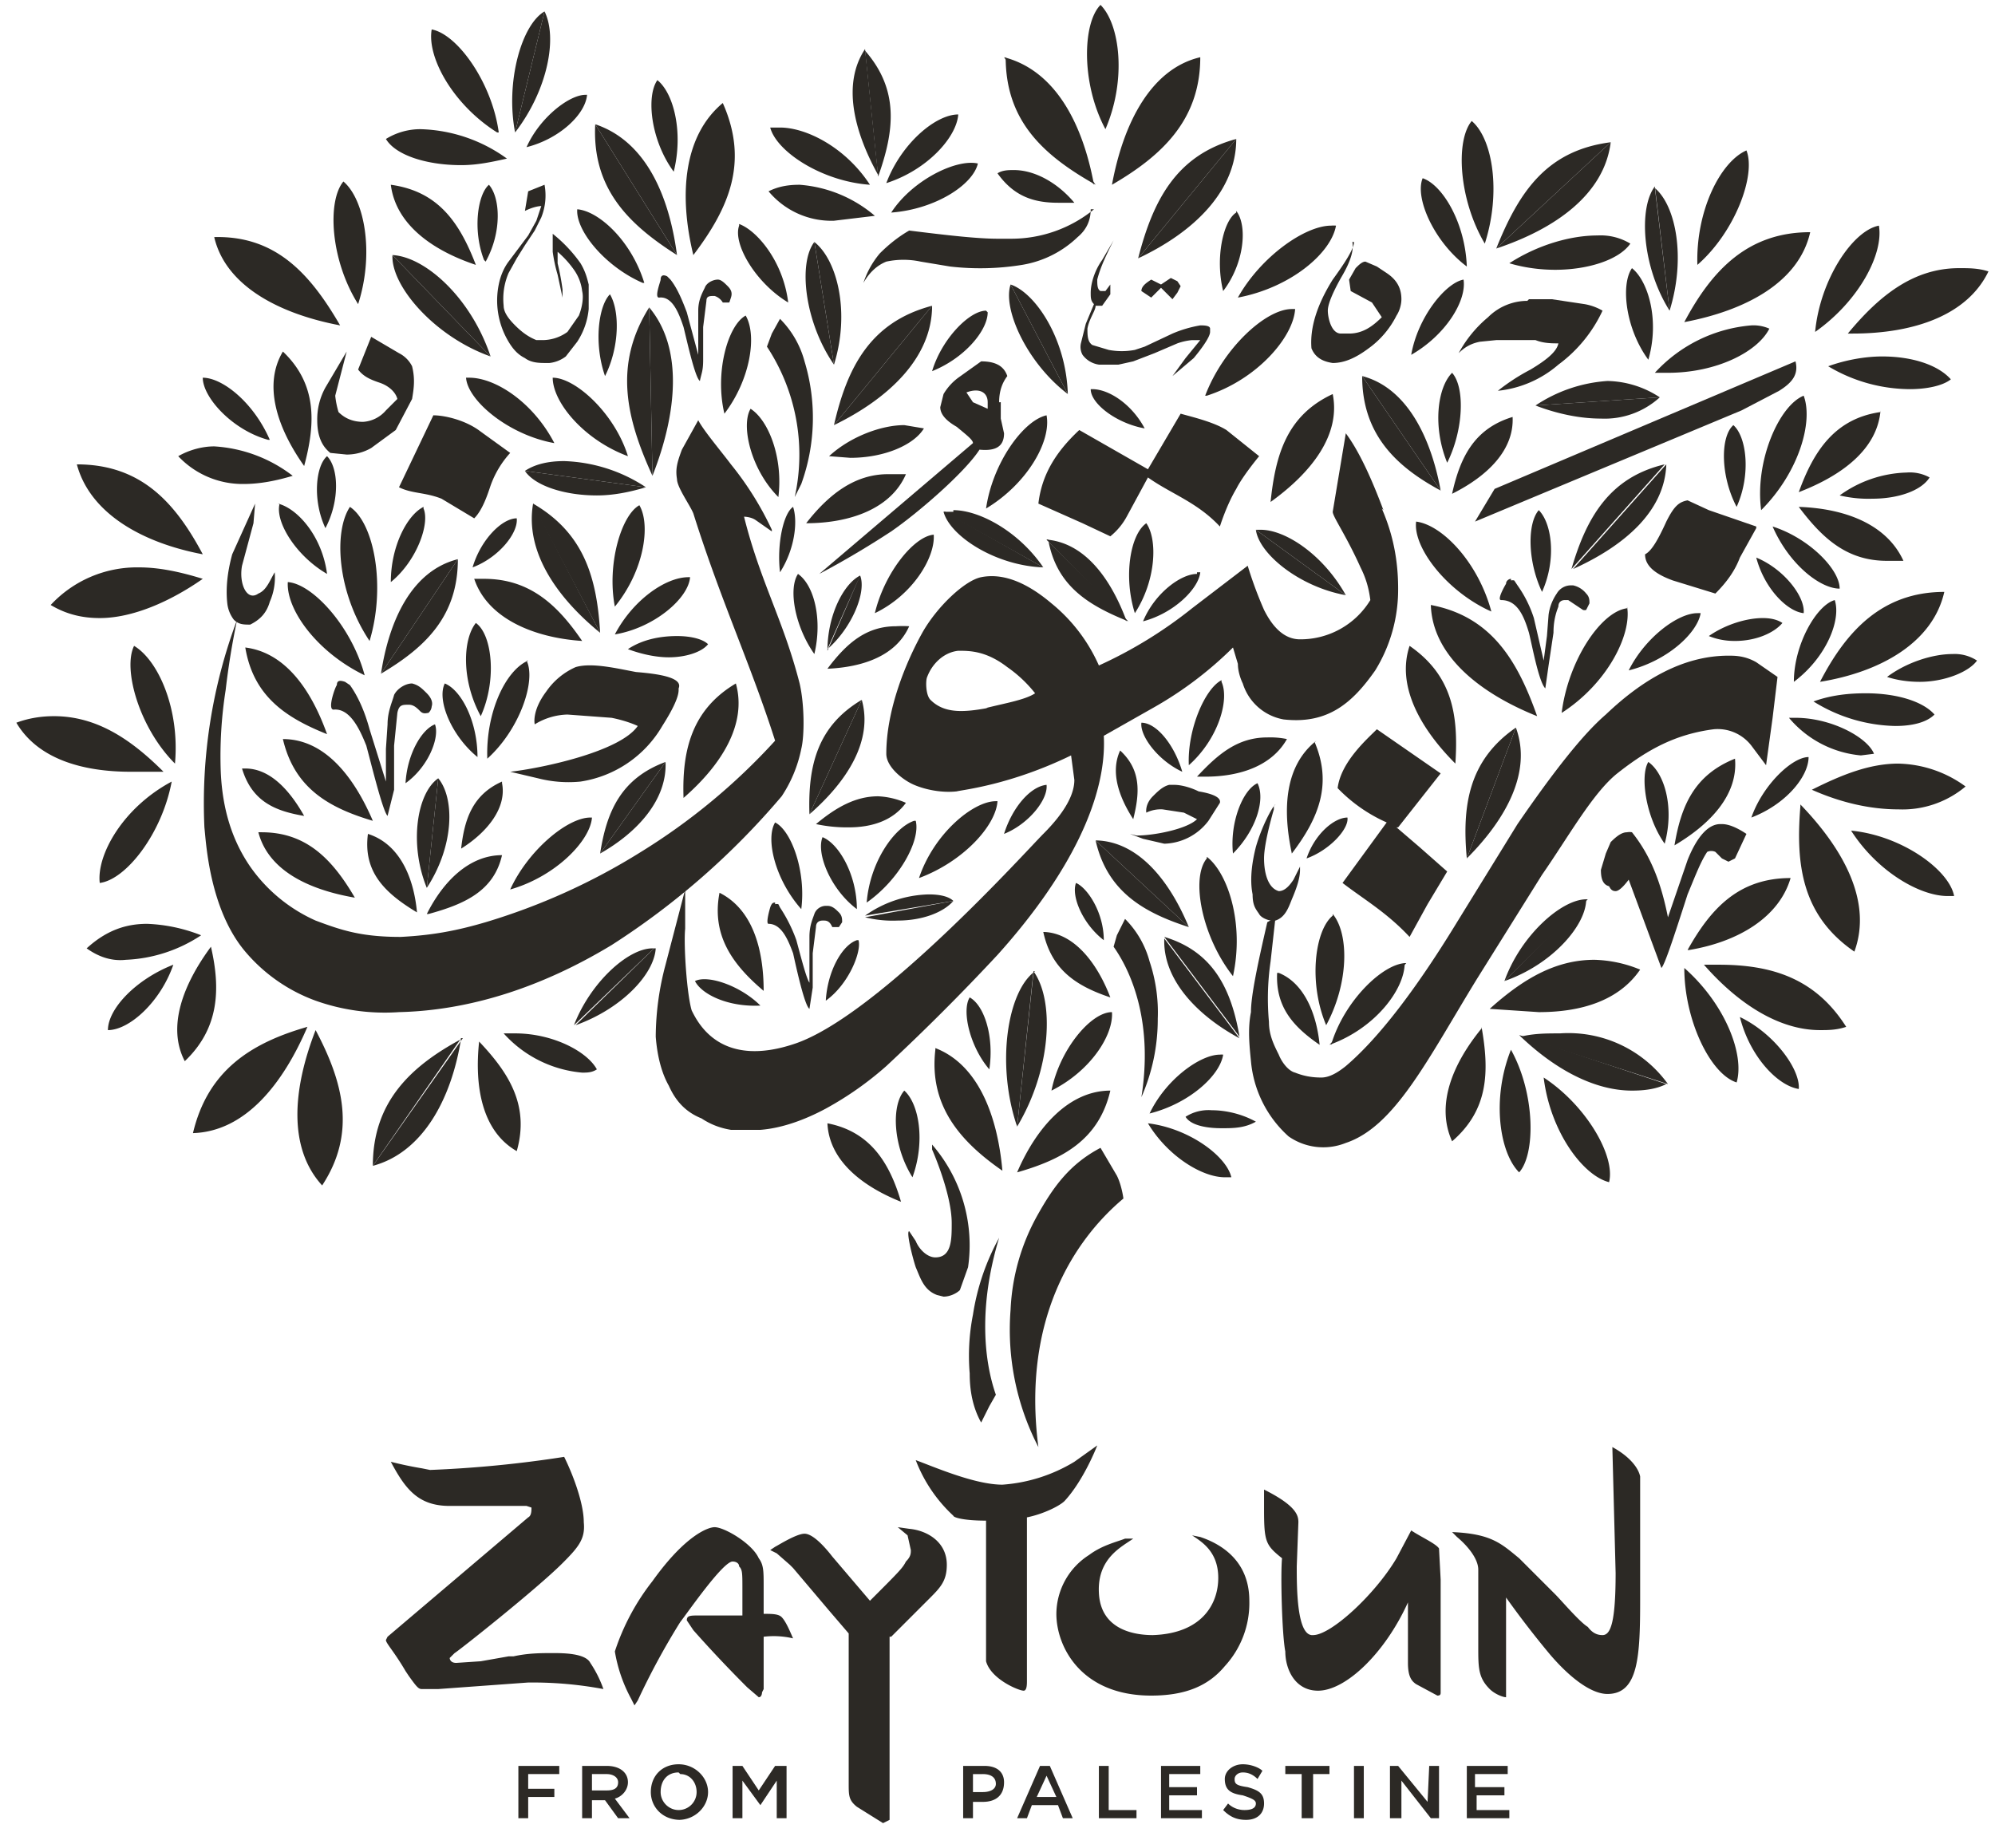 <svg xmlns="http://www.w3.org/2000/svg" viewBox="0 0 122 113"><g fill="#2C2925" fill-rule="evenodd"><path d="M31.7 108v3.2h.6v-1.3h1.6v-.5h-1.6v-.9h1.9v-.5zm5.4.5h-.9v1h.9c.4 0 .7-.1.7-.5 0-.3-.3-.5-.7-.5zm.7 2.7l-.8-1.1h-.8v1.1h-.6V108h1.5c.8 0 1.3.4 1.3 1 0 .5-.4.9-.8 1l.9 1.2h-.7zm3.7-2.8c-.7 0-1.1.5-1.1 1.2 0 .6.5 1.1 1.1 1.1a1.1 1.1 0 001.1-1.1c0-.6-.4-1.1-1-1.1m0 2.8c-1.1 0-1.8-.8-1.8-1.7 0-1 .7-1.7 1.7-1.7s1.8.8 1.8 1.7c0 .9-.8 1.7-1.8 1.7m5-.9l-1.1-1.5v2.3h-.6V108h.6l1 1.5 1-1.5h.7v3.2h-.6v-2.3zm13.6-1.9h-.6v1.1h.6c.5 0 .8-.2.8-.5 0-.4-.3-.6-.8-.6m0 1.7h-.6v1h-.6V108h1.3c.8 0 1.2.4 1.2 1 0 .8-.5 1.2-1.3 1.2m3.9-1.6l-.6 1.3h1.2l-.6-1.3zm1.8 2.6H65l-.3-.8h-1.6l-.3.8h-.6l1.4-3.2h.6l1.4 3.2zm1.4-3.2h.6v2.7h1.7v.5h-2.3zm6.2.5h-1.9v.8h1.7v.5h-1.7v.9h2v.5H71V108h2.4zm2.9.8c.7.2 1 .4 1 1s-.4 1-1.1 1c-.6 0-1-.2-1.4-.6l.3-.4c.3.3.7.4 1 .4.4 0 .7-.1.7-.4 0-.2-.2-.3-.8-.5-.7-.1-1.1-.3-1.1-1 0-.5.5-.9 1.1-.9.5 0 1 .2 1.2.4l-.3.5c-.3-.3-.6-.4-.9-.4-.3 0-.5.2-.5.4 0 .3.1.4.8.5m4 1.9h-.7v-2.7h-1v-.5h2.7v.5h-1zm2.5 0h.6V108h-.6zm4.6-3.2h.6v3.2h-.5l-1.8-2.3v2.3H85V108h.5l1.8 2.2zm4.8.5h-2v.8H92v.5h-1.7v.9h2v.5h-2.6V108h2.5zm-45.6-5s0 .3-.2.3l-.7-.6a79.4 79.4 0 01-3.3-3.5l-.4-.6c0-.3.2-.3.8-.3h2.6v-1.6c0-1 0-1.2-.2-1.4 0-.2-.2-.3-.4-.3-.6 0-2.8 3.2-3.2 3.7A44.3 44.3 0 0039 104l-.2.3-.2-.4a9.2 9.2 0 01-1-2.9 14 14 0 012.3-4.3c2-2.8 3.4-3.3 3.8-3.3.6 0 2.3 1 2.7 1.9.3.4.3.8.3 1.7v1.7c.5 0 .9 0 1.1.2.3.3.6 1.1.7 1.3a5.2 5.2 0 00-1.8-.1v3.2zm-21.6-1c.5.7.6.8.8.8h1l5.5-.4h.1a23.4 23.4 0 014.5.4 7 7 0 00-.8-1.6c-.3-.6-1.7-.6-2.3-.6-.7 0-1.5 0-2.4.2h-.3l-1.7.3-1.5.1c-.4 0-.4-.3-.4-.3l.3-.3c.2-.1 5-3.9 6.6-5.5 1-1 1.4-1.5 1.3-2.5 0-1.2-.7-3-1.2-4a71 71 0 01-8.2.8l-.5-.1a22.6 22.6 0 01-1.9-.4c.9 1.7 1.7 2.7 3.6 2.7h4.7l.3.1c0 .2 0 .5-.2.6l-8.6 7.3-.1.2c0 .2.5.7 1.2 1.9l.2.3zm30.6-9l-.7-.1.6.5.2.9c0 .2 0 .4-.3.7-.2.4-.4.6-2.2 2.4l-2.3-2.7c-.7-.9-1.3-1.4-1.7-1.4-.5 0-1.6.7-1.8.8l-.3.2.4.2.8.7.2.2 2.2 2.6 1.2 1.4v9.2c0 .7 0 1 .5 1.4l1.6 1 .4-.2v-11.2h.1l2.2-2.2.1-.1c.7-.7 1.1-1.1 1.1-2.1 0-1.4-1.2-2.1-2.3-2.2m7.2 9.3c0 .2 0 .6-.2.6-.3 0-2-.7-2.3-1.8V93c-1.4 0-2-.2-2-.3a9 9 0 01-2.3-3.4c1.1.4 3.6 1.5 5.3 1.5a9.8 9.8 0 004.4-1.4l1.4-1s-.8 2.1-2 3.4c-.3.3-1.3.8-2.3 1v10zM73.4 94l-.5-.1c.6.4 1.6 1 1.6 2.6s-1 3.4-4 3.5c-.9 0-3.2-.2-3.3-2.6-.1-2.1 1.4-2.8 2.1-3.3h-.5c-.5.2-1.4.4-2.2 1a4.3 4.3 0 00-2 3.6c0 2 1.5 5 5.8 5 2.1 0 3.5-.6 4.5-1.8a5.7 5.7 0 001.5-4c0-2.5-1.8-3.5-3-3.9m14.7 6.8v2.7c0 .1 0 .2-.2.2l-1.3-.7c-.3-.2-.5-.5-.5-1.3V98c-1.4 3.1-3.8 5.4-5.5 5.4-1.4 0-2-1.3-2-2.4-.2-1-.3-4.7-.2-5.7-1-.8-1.1-1-1.1-3v-1.2c2 1 2.1 1.6 2.1 2l-.1 2.7c0 1.3 0 4.3 1 4.2 1.1 0 3.8-2.5 5.1-4.7l.9-1.7c.6.4 1.5.8 1.7 1.1l.1 1.9v4zm12.2-10.5v7.5c0 3.5-.1 5.8-2 5.8-1 0-2.3-1-3.5-2.4a57.3 57.3 0 01-2.7-3.5v6.1c-.2 0-.7-.2-1-.5-.7-.7-.7-1.3-.7-2.6V96c0-.7-.7-1.5-1.3-2l-.3-.3c2.4.1 3 .7 4.1 1.6l2.2 2.2c.4.4 1.5 1.7 2 2 .3.4.6.5.9.5.5 0 .8-.8.8-3.8l-.2-7.7c1.1.6 1.6 1.3 1.7 1.8m-41-6.3c0 1.1.2 2.1.7 3l.5-1 .4-.7c-.7-2-1.1-5.3.2-9.6a14.2 14.2 0 00-1.6 4.7 13 13 0 00-.2 3.6M57 70v.3s1.2 2.7 1.2 4.5c0 1 0 2.1-1 2.1-.5 0-1-.5-1.2-1l-.4-.6c-.2 0 .2 1.6.4 2.2.3.7.5 1.4 1.3 1.7l.4.1c.4 0 .8-.2 1-.4l.5-1.4A9.4 9.4 0 0057 70M24.4 21.6l-1.7-1-.8 2c.3.4.7.6 1.3.8.6.2 1 .6 1.1 1l-.7.7a2 2 0 01-1.4.7c-.6 0-1.1-.2-1.5-.6a5.5 5.5 0 01-.2-1l.7-2.7-1.3 2.2a4 4 0 00-.5 2c0 1 .3 1.6.8 2l1 .1a3 3 0 001.5-.4l1.5-1.1 1-1.9c.1-.6.2-1.2 0-2a1.8 1.8 0 00-.8-.8m39 52.8c1-1.8 2-3.2 3.9-4.2l1 1.7c.3.6.4 1.4.4 1.4-3.1 2.6-6.2 7.5-5.2 15.2a15.6 15.6 0 01-1.7-8.4 13 13 0 011.6-5.7m30-56c-.8 0-1.7.3-2.4 1a7.5 7.5 0 00-1.8 2.2c.4-.4.8-.6 1.3-.7l1-.1h2.4c.5.2 1 .2 1.4.2-.1.5-.7 1-1.7 1.6a12.3 12.3 0 00-2 1.3 6.7 6.7 0 003.7-1.6A8.6 8.6 0 0098 19a3.3 3.3 0 00-1.1-.4l-2-.3h-1.4m-26.6-5.5a8 8 0 01-5.1 1.8H61c-1.2 0-3-.2-5.4-.5-.7.4-1.3.9-1.8 1.4-.5.6-.8 1.2-1 1.8.4-.7.9-1.1 1.4-1.3a5 5 0 012.1 0l1.8.3a16 16 0 004.4-.1 6.4 6.4 0 003.4-1.7c.6-.5.8-1.1.8-1.7m38.5 37.6c-.7 0-1.4.7-2 2.2l-1.2 3.5c-.4-2-1-3.7-2.2-5.2a.8.8 0 00-.3 0c-.3 0-.6.2-1 .6l-.3.7-.3 1c0 .5.1.9.5 1 .1.2.2.3.4.3s.5-.3.8-.7l2 5.4c.2-.2.7-1.7 1.6-4.5.5-1.2.8-2 1.2-2.6a.6.6 0 01.5 0l.4.4.4.2.4-.2.7-1.5c-.6-.4-1.1-.6-1.5-.6M71.8 48h-.3c-.4.1-.7.4-1 .7-.5.5-.4 1-.4 1a2 2 0 011-.2l1.3.2.8.4c-.6.6-2.6 1-3.7 1l-.4-.1.8.3 1.3.3a3.5 3.5 0 002.7-1.4l.7-1.1c.1-.4-.7-.6-1.3-.7-.4-.2-1-.4-1.5-.4m-24.4 7.2c-.1 0-.2 0-.3.3 0 0-.3 1-.1 1 .8 0 1.2 1 1.5 1.8.2.9.7 3.2 1 3.4l.2-1.3v-2.1l.2-1.6c0-.3.2-.4.4-.4h.1c.3 0 .4.2.5.4h.4l.2-.3c0-.2 0-.4-.2-.6-.2-.2-.4-.4-.7-.4h-.1c-.3 0-.6.2-.7.5-.1.3-.3.7-.3 1.4v2.8c-.2-.3-.5-1.5-.8-2.6a9.3 9.3 0 00-1-2l-.1-.2a.4.4 0 00-.2 0m45-19.9c-.1 0-.3.1-.3.3 0 0-.6 1-.3 1 1 0 1.4 1 1.7 2 .2.8.6 3 1 3.4l.2-1.4.3-2c0-.6.1-1.1.3-1.6 0-.3.2-.4.4-.4h.2l.6.4.3.2a.3.3 0 00.2 0l.2-.4c0-.2 0-.4-.2-.6a1.4 1.4 0 00-.8-.5h-.1a1 1 0 00-.9.5 3 3 0 00-.5 1.3l-.1 1.3-.2 1.5-.6-2.6a7.3 7.3 0 00-1-2l-.2-.3a.4.4 0 00-.2 0M78 49.2c-.1 0-.8 1.2-1.2 2.6-.2.8-.4 1.9-.2 2.9 0 .7.2.9.4 1.2.1.2.5.4.8.4h.2c.6-.2.8-.8 1-1.3.3-.7.5-1.3.5-1.8V53l-.4.8c-.2.3-.5.7-.9.7-.7-.2-.9-1.2-.9-2 0-1 .6-3 .6-3v-.2M61.5 3.5c0 3.9 2.3 6 5.5 7.8l-5.5-7.8M83.3 23c0 3.5 2 5.5 4.8 7l-4.8-7M98.5 8.7c-3.9.5-5.6 3-7 6.5l7-6.5M54.3 29c-2 0-3.6 1.2-5 3 2.7 0 5.2-.9 6.1-3h-1m47.5-.6l-5.7 6.4c3.1-1.4 5.6-3.5 5.7-6.4M75.6 8.5c-3.7 1-5.1 3.8-6 7.3l6-7.3m17.1 36l-3 8c2.4-2.4 4-5.3 3-8m-40-1.7c-2.7 1.6-3.3 4-3.2 7l3.2-7m-7.7-1c-2.7 1.6-3.3 4.1-3.2 7l3.2-7m0 0l-3.2 7c2.3-2 3.9-4.5 3.2-7m-4.3 4.8l-4 5.6c2.3-1.3 4.1-3.3 4-5.6M57 18.7c-3.8 1-5.2 3.8-6 7.3l6-7.3M28 34.2l-4.7 7c2.7-1.6 4.7-3.5 4.7-7m39 17.2c.7 3.1 2.9 4.4 5.7 5.3L67 51.4M36.4 7.6c-.2 3.9 2 6.1 5 8l-5-8"/><path d="M36.4 7.6l5 8c-.5-3.8-2-7-5-8M15 39.6c.5 3 2.5 4.3 5 5.3-1-2.8-2.6-5-5-5.3M64.1 33c.5 2.8 2.4 4 4.9 5l-5-5M15 47h-.2c.6 2 2 2.6 3.8 2.9-.9-1.6-2.1-2.9-3.6-2.9m15.7.8c-1.8.8-2.3 2.3-2.5 4.1 1.6-1 2.8-2.5 2.5-4m-13.4-2.7c.7 3 2.8 4.2 5.5 5-1.2-2.8-3-5-5.5-5m11 18.3c-3.2 1.7-5.5 3.9-5.5 7.8l5.4-7.8m-8.9-.5c-1.4 3.6-1.7 7.2.4 9.5 2.1-3.2 1.3-6.3-.4-9.5m-7.5 6.3c3.2-.1 5.5-3 7-6.5-3.5 1-6.1 2.7-7 6.5M52.9 3c-1.4 2.1-.7 5 .8 7.7L52.9 3m33.3 36.5c-.8 2.4.6 5 2.8 7.2.2-3-.2-5.4-2.8-7.2m-15 17.8l4.6 6.1c-.5-2.9-1.6-5.2-4.6-6.1m9.3-12c-1.9 1.5-2.1 4.1-1.5 6.9 1.6-2.1 2.5-4.2 1.4-6.8M16 50.9h-.2c.6 2.3 3 3.5 5.9 4-1.4-2.4-3-4-5.7-4m61.5-5.8c-1.8 0-3 1-4.3 2.4h.5c2.2 0 4.1-.7 5-2.3a5 5 0 00-1.2-.1m33.8-3.4c3.7-.6 6.9-2.4 7.6-5.5-3.8 0-6 2.4-7.6 5.5m-8 16.4c3-.5 5.5-2 6.2-4.4-3.2 0-4.9 1.9-6.3 4.4m-5.7.6c-2.4 0-4.4 1.2-6.4 3l3 .2c2.6 0 4.9-.7 6.2-2.6a7.8 7.8 0 00-2.8-.6M87.5 37l6.5 6.8c-1.2-3.4-2.8-6.1-6.5-6.8m0 0c.1 3.1 3 5.4 6.5 6.8L87.5 37m-57.8-1.6H29c.8 2.4 3.6 3.6 6.6 3.8-1.5-2.2-3.2-3.8-6-3.8m-12 .2c-.1 1.7 1.8 4.3 4.7 5.7-.8-3-3.2-5.6-4.7-5.7M64 25.4c-1.4.3-3.3 2.9-3.7 5.7l3.7-5.7m0 0l-3.7 5.7c2.5-1.5 4-4.1 3.7-5.7m5.8 18.8c-.1.8 1 2.3 2.5 3-.5-1.7-1.6-3-2.5-3m-4 9.8c-.3.8.4 2.5 1.7 3.5 0-1.7-1-3.2-1.7-3.5m54-37.6c-2.8 0-4.9 1.7-6.8 4h.3c3.7 0 7-1.1 8.3-3.8-.6-.2-1.2-.2-1.7-.2m-5-2.6c-1.6.3-3.6 3.3-3.9 6.5 2.7-1.9 4.2-4.8 3.9-6.5M31.6 31.7c-.9 0-2.2 1.3-2.7 3 1.6-.6 2.8-2.1 2.7-3m-2.5 6.4c-.8 1-.9 3.5.3 5.7 1-2.2.7-5-.3-5.7M97 55c-1.5 0-4 2.2-5 5l5.1-5H97M74.7 41.6c-1 .5-2.1 3-2 5.2 1.8-1.6 2.5-4 2-5.1M55.3 26c-1.4 0-3.3.7-4.6 1.9l1.3.1c2.1 0 3.9-.8 4.5-1.8l-1.2-.2m-5.5-11.2l1.2 7.5c1-3.2.2-6.4-1.2-7.5m-25.8.8l6 6.2c-1.2-3.6-4-6.1-6-6.2m37.8 1.8c-.5 1.5 1 4.8 3.5 6.7l-3.5-6.7m39.4-6c-1 1.3-.8 4.9.9 7.6l-.9-7.5m-27.4 41c-1 1.2-.3 4.8 1.6 7.2.7-3.2-.3-6.3-1.6-7.3M68 11.3c3.1-1.8 5.4-4 5.4-7.8-3 .7-4.7 4-5.4 7.8m-7-.7c1 1.4 2.2 1.8 3.7 1.8h1c-1-1.2-2.4-2-3.7-2-.3 0-.7 0-1 .2M67.3.3c-1.1 1.1-1.2 4.8.3 7.6 1.3-3 .9-6.4-.3-7.6m-4 59.1c-1.7 1.2-2.4 5.7-1.1 9.5l1-9.5m-37-3.5c2.2-.6 4-1.4 4.5-3.6-2 0-3.6 1.6-4.6 3.6M22.5 51c-.3 2.3 1 3.6 3 4.8-.2-2.2-1.1-4.2-3-4.8m4.3-3.4c-1.3.9-1.8 4-.7 6.7l.7-6.7m83.3 1.7c-.3 3.6.1 6.7 3.3 8.9 1.1-3-.6-6.2-3.3-9m6-2.5c-1.8 0-3.5.7-5.3 1.6 1.8.8 3.6 1.2 5.3 1.2a6 6 0 004.1-1.4 7.2 7.2 0 00-4.2-1.4m-14.5-22.4l-7.6.5c1.3.5 2.7.8 4 .8a5 5 0 003.6-1.3m11.7 26.5c1.6 2.5 4.2 4 5.9 4h.4c-.3-1.6-3.2-3.7-6.3-4M99.5 37.2c-1.6.2-3.6 3.2-4 6.4 2.8-1.8 4.3-4.8 4-6.5M62.2 71.7c2.8-.8 5-2 5.7-5-2.5 0-4.5 2.2-5.7 5m5.8-9.8c-1.3 0-3.2 2.3-3.7 4.8 2.4-1.2 3.8-3.4 3.7-4.8m-48-34c-.7.6-.9 2.7-.1 4.4.9-1.7.8-3.7.1-4.4m-1.4.6c.7-2.6.8-5-1.3-7-1.2 2-.4 4.6 1.3 7m10.7 35.2c-.3 2.8.2 5.5 2.3 6.7.8-2.8-.5-4.8-2.3-6.7m61.3-.8c-1.8 2.2-2.8 4.7-1.8 6.9 2.2-1.9 2.3-4.2 1.8-7M12.4 33.9c-1.7-3.2-3.8-5.5-7.7-5.5.8 3 4 4.8 7.7 5.5M3.1 37c1 .6 2 .8 3 .8 2 0 4.3-1 6.3-2.4-1.3-.4-2.6-.7-3.9-.7A7.2 7.2 0 003.1 37m14-6.2c-.3 1.1 1 3.2 2.9 4.3-.3-2.3-1.8-4-3-4.3m-3.9-3.5c-.7 0-1.5.2-2.2.6a5.4 5.4 0 004 1.7c1 0 2-.2 3-.5a8.7 8.7 0 00-4.8-1.8m3.4-.4c-1-2.3-2.9-3.8-4.1-3.8 0 1.2 1.8 3.2 4 3.8m37.3 21.8c-1.4 0-2.6.7-3.8 1.7a9 9 0 002 .2c1.4 0 2.7-.4 3.5-1.5a4.8 4.8 0 00-1.7-.4m52.4-2.3c-2.5 1-3.3 2.9-3.7 5.3 2.2-1.3 3.9-3.1 3.7-5.3m-37.6-.5c-.6 1.3-.1 2.8.8 4.2.4-1.6.5-3-.8-4.2m41.3-2h-.4a6.5 6.5 0 004.4 2.3l.8-.1c-.4-1-2.6-2.2-4.8-2.2m-36-19.7c3.1-1 5.3-3.6 5.4-5.3H79c-1.6 0-4.2 2.4-5.3 5.3m2-6c3.2-.6 5.7-2.7 6-4.4a1.5 1.5 0 00-.3 0c-1.6 0-4.3 1.9-5.7 4.4M87 10.9c-.5 1.2.7 3.9 2.7 5.4-.1-2.7-1.5-5-2.7-5.4M59.8 10c-1.3-.3-4 1-5.3 3 2.7-.2 5-1.7 5.3-3m15.8 3c-.8.5-1.3 2.8-.8 4.8 1.3-1.7 1.5-4 .8-4.9M90 7.4c-1 1.2-.8 4.8.8 7.5 1-3.1.5-6.4-.8-7.5m-3.7 14.3c2.1-1.2 3.4-3.3 3.2-4.6-1.1.2-2.8 2.3-3.2 4.6M70.1 32c-1 .7-1.4 3.3-.7 5.5 1.3-2 1.4-4.5.7-5.5m-3.4-8.2c0 .9 1.6 2.1 3.3 2.4l-3.3-2.4m.1 0h-.1l3.3 2.4c-.8-1.5-2.2-2.4-3.2-2.4M59.3 61c-.5.8 0 3 1.2 4.4.3-2-.3-3.9-1.2-4.4m1-42c-1 0-2.7 1.7-3.3 3.7 2-.8 3.4-2.5 3.4-3.6zm-3.2 13.7c-1.2.1-3 2.3-3.6 4.8l3.6-4.8m0 0l-3.6 4.8c2.3-1.1 3.7-3.4 3.6-4.8m53.5 13.6c-1 0-2.8 1.7-3.5 3.7 2.1-.8 3.5-2.5 3.5-3.7M73.2 35.1c-1 0-2.6 1.2-3.3 2.9 1.9-.5 3.4-2 3.5-3h-.2M13.1 14.5c.7 3 4 4.7 7.7 5.4-1.8-3.1-3.9-5.5-7.7-5.4m10.8-3.2c.3 2.4 2.5 4 5.2 4.9-1-2.6-2.3-4.5-5.2-4.9m-2 7.3c1-3.1.4-6.4-.9-7.5-1 1.2-.8 4.8.9 7.5m17.5-1.3c-.8-2.6-2.8-4.4-4.1-4.5-.1 1.3 1.7 3.5 4 4.5M37 23c.9-1.8.9-4 .3-5-.7.7-1 3-.3 5m-7.3-7c1-1.8.9-3.9.2-4.7-.7.6-1 2.8-.3 4.6m11.8 23c-1 0-2.1.2-3 .8.8.3 1.7.5 2.5.5 1 0 2-.3 2.4-.8-.3-.3-1-.5-1.9-.5m36.3-8.2c2.5-1.8 4.3-4.1 3.8-6.6-2.8 1.3-3.5 3.7-3.8 6.6m20-16.3c-1.7 0-3.7.6-5.4 1.7 1 .3 2 .4 2.8.4 2 0 3.9-.6 4.6-1.6a3.5 3.5 0 00-2-.5m2.1 2c-.7 1-.4 3.7 1 5.6.7-2.4 0-4.8-1-5.6m1 30.2c-.5.8-.2 3.3 1 5 .6-2.2 0-4.3-1-5m-23.9 1.3c-.9.4-1.7 2.4-1.5 4.3 1.4-1.4 2-3.3 1.5-4.3M9 56.5c-1.3 0-2.5.4-3.7 1.5.7.5 1.5.8 2.4.7a9 9 0 004.6-1.5 10 10 0 00-3.3-.7m3.9 1.4c-1.7 2.3-2.7 4.9-1.6 7 2.1-2 2.2-4.4 1.6-7M6.6 63c1.3 0 3.2-1.7 4-4-2.3.9-4 2.7-4 4m112.8-23c-1.2 0-2.8.5-4 1.4.6.2 1.3.3 2 .3 1.5 0 3-.6 3.5-1.3a2.5 2.5 0 00-1.5-.4M44 54.6c-.5 2.6.8 4.4 2.7 6 0-2.6-.7-5-2.7-6m3.4-4.3c-.6 1 0 3.5 1.6 5.3.3-2.3-.6-4.8-1.6-5.3m-3.2-44c-2.4 2-2.7 5.6-1.8 9.3 2.2-2.9 3.4-5.7 1.8-9.3m.1 19c1.6-2.1 2-4.8 1.3-6-1.1.6-1.9 3.5-1.3 6M32.2 9c2-.5 3.6-2 3.7-3.2a.5.5 0 00-.1 0c-1 0-2.8 1.4-3.6 3.2m13 4.8c-.4 1.1 1 3.5 3 4.7-.3-2.5-1.9-4.4-3-4.8m-5-8.8c-.7 1-.4 3.7 1 5.6.6-2.4 0-4.8-1-5.6m-9.7 3.2c-.4-3-2.5-6-4.1-6.3-.3 1.7 1.3 4.6 4 6.3m-6.8.4c.6 1 2.5 1.6 4.6 1.6 1 0 1.9-.2 2.8-.4a9.4 9.4 0 00-5.3-1.8 4 4 0 00-2.1.6m34.1 22.8c.4 1.5 3.2 3.3 6.1 3.4l-6-3.4"/><path d="M58.3 31.3h-.6l6.1 3.4c-1.5-2.2-3.9-3.5-5.5-3.5M33.3.7c-1.4.8-2.4 4.3-1.8 7.4L33.3.7m22.6 49.5c-1.2.4-2.7 2.5-2.9 5 2-1.4 3.3-3.8 3-5m-5.7 1c-.4 1 .5 3.2 2.1 4.4 0-2.1-1.1-4-2.1-4.4m6.5 3.5a7 7 0 00-3.9 1.3l5.4-.9c-.3-.3-.9-.4-1.5-.4M32.3 40.4c-1.4.6-2.6 3.2-2.5 6 2-1.8 3-4.8 2.4-6m-5 1.4c-.5 1 .4 3.2 2 4.5 0-2.2-1-4.1-2-4.5M21.4 31c-1 1.5-.8 5.2 1.2 8.2 1-3.3.3-7.2-1.2-8.2M86 58.9c-1.4 0-3.8 2.3-4.6 5l4.6-5m-7.9.6c-.1 2.1 1 3.3 2.6 4.4-.2-2-1-3.8-2.5-4.4M63.8 57c.5 2.3 2 3.3 4.1 4-.8-2.1-2.2-3.9-4-4M50.6 68.7c.1 2.2 2 3.8 4.5 4.8-.7-2.4-1.9-4.3-4.5-4.8m6.6-4.5c-.4 3.4 1.5 5.6 4.1 7.4-.3-3.4-1.5-6.5-4.1-7.5m13 4.6c1.2 2 3.3 3.3 4.7 3.3h.4c-.3-1.3-2.6-3-5.1-3.3M55.8 72c.8-2.2.4-4.5-.5-5.3-.8.9-.7 3.4.5 5.3m16.7-3.7c.3.5 1.2.7 2.2.7.7 0 1.4 0 2.1-.4-.9-.5-1.9-.7-2.7-.7a2.6 2.6 0 00-1.6.4m2.3-3.8a.9.9 0 00-.2 0c-1.2 0-3.3 1.5-4.3 3.6 2.4-.6 4.3-2.3 4.5-3.6M60.9 49c-1.4 0-3.8 2-4.7 4.7 2.7-1 4.7-3.2 4.8-4.7m-21.1 9c-1.5 0-3.8 2.1-4.8 4.7L40 58m41.5-2c-1.1.9-1.5 4.1-.4 6.7 1.4-2.6 1.4-5.6.4-6.8M93 63.4c2.1 2 4.5 3.3 6.8 3.3.8 0 1.5-.1 2.1-.4l-9-3m-.5.9c-1.2 3-.7 6.3.5 7.5 1-1.1 1-4.8-.5-7.5m2 1.7c.4 3.3 2.4 6 4 6.4.4-1.6-1.4-4.7-4-6.4M47 11.7a5 5 0 004 1.8l2.5-.3a8 8 0 00-4.6-1.9c-.7 0-1.3.1-1.9.4m6.2-.4c-1.5-2.3-3.9-3.5-5.5-3.5h-.6c.4 1.5 3.2 3.3 6.1 3.5M58.6 7c-1.4 0-3.5 1.8-4.4 4.2 2.5-.8 4.3-2.8 4.4-4.2M3.3 43.8c-.7 0-1.5.1-2.3.4 1.3 2.2 4 3 7 3h2c-2-2-4.1-3.4-6.7-3.4M6.1 54c1.6-.2 3.8-3 4.4-6.2-3 1.6-4.6 4.5-4.4 6.2m2.1-14.5c-.7 1.4.3 5 2.5 7.2.3-3.3-1-6.3-2.5-7.2M36.1 50c-1.4 0-3.8 2-4.9 4.4 2.8-.8 4.9-3 5-4.4h-.1m78-7.6c-1 0-2.1.1-3.2.5a9.8 9.8 0 005 1.5c1 0 1.9-.2 2.4-.7-.7-.8-2.3-1.3-4.2-1.3m-9 16.6h-.9c2.1 2.4 4.6 4 7.1 4 .5 0 1 0 1.6-.2-1.9-3-4.6-3.8-7.8-3.8m1.3 3.2c.6 2.4 2.3 4.2 3.6 4.4.1-1.2-1.5-3.4-3.6-4.4m3.9-38c-1.5.6-3 4-2.6 7 2.3-2.3 3.2-5.4 2.6-7m-2.9 9.9c.5 1.9 1.9 3.3 2.9 3.4.1-1-1.2-2.7-2.9-3.4M110 31c1.5 2 3 3.3 5.4 3.3h1c-1-2.2-3.5-3.2-6.4-3.3m5-5.8c-2.8.4-4.1 2.4-5 4.9 2.6-1 4.8-2.6 5-5m-2.5 5.2a7.6 7.6 0 002 .2c1.6 0 3-.5 3.5-1.3a2.5 2.5 0 00-1.4-.3 7.3 7.3 0 00-4.1 1.4m-2.8 11.4c2-1.5 2.9-3.8 2.5-5-1.1.3-2.5 2.7-2.5 5m-5.2-2.8c.5.2 1 .3 1.6.3 1.3 0 2.4-.5 2.9-1.1-.3-.2-.7-.3-1.2-.3-1 0-2.3.4-3.3 1.1m14.8-15.7c-.8-.9-2.4-1.4-4.2-1.4-1 0-2.2.2-3.3.6a9.8 9.8 0 005 1.4c1 0 2-.2 2.5-.6M99.6 41c2.4-.6 4.2-2.3 4.4-3.5a1.8 1.8 0 00-.2 0c-1.2 0-3.2 1.5-4.2 3.5m8.8-8.8c1 2.3 2.9 3.8 4.1 3.8 0-1.2-1.9-3.1-4.1-3.8m-5.4 27c0 3.2 1.6 6.5 3.2 7 .5-1.7-.7-4.8-3.2-7m-71.5 4h-.7a7.3 7.3 0 004.8 2.4c.3 0 .6 0 .9-.2-.6-1.1-2.7-2.2-5-2.2m75.3-54c-1.6.7-3.1 3.7-3 7 2.3-2 3.6-5.5 3-7m-67.1 9.6c-2.2 3.5-1.4 6.8.2 10.3l-.2-10.3m-5.2 9.4c-1 0-1.8.2-2.4.6l7.4 1a9.6 9.6 0 00-5-1.6m-.7-5.1c0 1.5 1.9 3.8 4.6 4.8-.8-2.6-3.2-4.8-4.6-4.8m-1.2 7.8l4.1 7.8c-.2-3.4-1-6.1-4.1-7.9m9.5 4.5c-1.4 0-3.4 1.4-4.5 3.5 2.4-.4 4.5-2.2 4.6-3.5a1 1 0 00-.1 0m-3-4.4c-1.1.6-2 3.6-1.5 6.2 1.8-2.2 2.2-5 1.5-6.2m9.4.1c-.6.4-1 2.3-.8 4 .9-1.4 1.1-3.1.8-4m-2.6-6c-.6 1 0 3.7 1.7 5.4.3-2.4-.6-4.7-1.7-5.4m8.9 13.3c-1.8 0-3 1-4.2 2.6 2.2-.1 4.2-.8 5-2.6a6.5 6.5 0 00-.8 0m-6-3.2c-.6.9-.2 3.2 1 4.9.5-2.1 0-4.2-1-4.9m3.8.1l-2 4.5c1.5-1.3 2.4-3.5 2-4.5m-2 4.6l2-4.6c-1 .5-2 2.4-2 4.6m29.3 12.7c1.4-.5 2.6-1.8 2.5-2.5-.8 0-2 1-2.5 2.5M64 48c-1 .1-2.1 1.4-2.6 3 1.5-.6 2.7-2.1 2.6-3m-11.6 9.5c-.9.3-1.8 1.9-1.9 3.7 1.4-1 2.2-3 2-3.7m-10 2.5c.4.8 2 1.6 4 1.5-1.2-1.2-3.2-1.9-4-1.5M25.9 31c-1 .5-2 2.4-2 4.6 1.6-1.3 2.4-3.6 2-4.5m.7 13.2c-.8.3-1.7 1.8-1.8 3.6 1.4-1 2.1-2.8 1.8-3.6m50.2-11.9c.2 1.5 2.7 3.5 5.5 4l-5.5-4z"/><path d="M77 32.4h-.2l5.5 4c-1.4-2.5-3.7-4-5.2-4m-48.4-9.3h-.2c.1 1.4 2.6 3.5 5.4 4-1.3-2.5-3.6-4-5.2-4m74.3-3.4c3.7-.7 7-2.4 7.7-5.5-3.8 0-6 2.3-7.7 5.5M88.8 30.2c2.2-1.1 3.8-2.7 3.7-4.7-2.3.7-3.2 2.4-3.7 4.7m-2.2 1.7c-.2 1.6 1.9 4.3 4.6 5.5-.8-3-3-5.3-4.6-5.5m14.6-9.1h.8c3 0 5.5-1.3 6.2-2.7a2.4 2.4 0 00-1.1-.2 9 9 0 00-5.9 2.9m-6.9 13.4c.9-2 .6-4.2-.2-5-.7.8-.7 3.1.2 5m11.9-5.2c.9-2 .6-4.3-.2-5-.8.7-.8 3.1.2 5m-17.4-8.2c-.9.9-1.2 3.3-.3 5.5 1-2 1.1-4.6.3-5.5m-20 33.4l-.5 1-.2.7c1.2 1.7 2.4 4.8 1.7 9.2a11.8 11.8 0 001-4.8 9.8 9.8 0 00-.5-3.5 5.8 5.8 0 00-1.5-2.6M26.2 43.6c-.1 0-.3.1-.5-.1s-.4-.4-.7-.4c-.4 0-.6 0-.7.5l-.2 2v2.7l-.4 1.6c-.3-.3-1-3.2-1.3-4.3-.4-1-1-2.3-2-2.2-.4 0 .1-1.4.2-1.5 0-.3.2-.3.5-.2l.3.2c.5.7.9 1.6 1.2 2.7l1 3.2v-2l.1-1.5c0-.8.3-1.4.4-1.8.2-.4.7-.7 1.1-.7.4.1.6.3.9.6.2.2.4.5.3.8a.6.6 0 01-.2.4M16.8 35a3.7 3.7 0 01-.3 1.8c-.2.7-.6 1.1-1.2 1.4-.4 0-.7 0-1-.3a2 2 0 01-.4-1c-.1-.9 0-1.9.3-3l1.4-3.1-.1 1.2-.7 2.6c-.2 1.1.3 2.2 1 1.7.5-.2.7-.8 1-1.3m24.7 7.2c0 .4-.3 1.1-1 2.2a7 7 0 01-5 3.4 7.5 7.5 0 01-2.6-.2l-1.7-.4C33 47 37.9 46 39 44.4c0 0-.6-.3-1.6-.5l-2.7-.2a4 4 0 00-2 .6s-.2-.8.7-2a4.3 4.3 0 011.8-1.5c1-.3 2.6.1 3.7.3 1.2.1 2.9.3 2.6 1m3-23.6h-.3a.9.9 0 00-.5-.4c-.3 0-.5 0-.5.3L43 20v2c0 .7-.1.8-.2 1.3-.3-.2-.8-2.5-1-3.3-.3-.9-.7-1.9-1.5-1.8-.3 0 .1-1 .1-1.1 0-.3.2-.3.4-.2l.2.2c.4.5.7 1.2 1 2l.7 2.6V19c0-.6.2-1 .4-1.4.1-.3.5-.5.8-.5.2 0 .4.2.6.4.2.2.3.4.2.7l-.1.3m4.6 3.6a5.8 5.8 0 00-1.5-2.6l-.5.9-.3.8a12 12 0 011.7 9.2l.4-.8a11.9 11.9 0 00.2-7.5m33.6-7.3c0 .4-.5 1.2-1.3 2.3-1 1.6-1.4 3-1.3 4.2.2.5.6.8 1.3.9.7 0 1.4-.3 2.2-.9.7-.5 1.3-1.2 1.7-2 .2-.3.3-.7.3-1 0-.7-.3-1.2-.9-1.6l-.6-.4-.7-.3c-.2 0-.4.2-.6.4l-.4.7.1.7 1.3.7.6.9c-.6.6-1.2 1-2 1H82c-.6 0-.8-1-.8-1.4 0-.4.3-1.1.8-2 .6-1 .8-1.7.7-2.2M61.4 3.5l5.5 7.8c-.7-3.8-2.4-7-5.5-7.8M83.3 23l4.8 7c-.6-3.3-2.1-6.3-4.8-7M98.5 8.7l-7 6.5c3.6-1.2 6.6-3.3 7-6.5m3.3 19.7c-3.4.8-4.8 3.3-5.7 6.4l5.7-6.4M75.6 8.5l-6 7.3c3.4-1.6 6-4.1 6-7.3m17.1 36c-2.9 2-3.3 4.8-3 8l3-8m-40-1.7l-3.2 7c2.3-2 3.9-4.5 3.2-7m-12 3.8c-2.7 1-3.6 3-4 5.6l4-5.6M57 18.7L51 26c3.3-1.6 6-4.1 6-7.3M28 34.2c-2.8.7-4.2 3.7-4.7 7l4.7-7m39 17.2l5.7 5.3c-1.2-2.9-3.1-5.2-5.6-5.3M64 33l4.9 5c-1-2.7-2.6-4.8-4.9-5M28.3 63.5l-5.5 7.8c3-.8 4.8-4 5.4-7.8M52.9 3.1l.8 7.7c1-2.8 1.3-5.3-.8-7.7m18.3 54.3c-.1 2.5 2 4.7 4.6 6.1l-4.6-6.1zM97 55l-5 5c2.9-1 5-3.4 5-5M49.8 14.8c-1 1.3-.6 4.9 1.2 7.5l-1.2-7.5m-25.8.8c-.1 1.9 2.6 5 6 6.2l-6-6.2m37.8 1.8l3.5 6.7c-.1-3.4-2-6.2-3.5-6.7m39.4-6l.9 7.6c1-3.2.4-6.4-.9-7.5m-38 48l-1 9.4c2.1-3.5 2.3-7.7 1-9.5M26.8 47.6l-.7 6.7c1.7-2.6 1.7-5.5.7-6.7m71.5-24.3a9 9 0 00-4.4 1.5l7.6-.5a6 6 0 00-3.2-1M33.3.7l-1.8 7.4c2-2.6 2.6-5.8 1.8-7.4m25 54.4l-5.4 1a7 7 0 002 .2c1.5 0 2.8-.5 3.4-1.2m27.6 3.8l-4.6 5c2.8-1 4.6-3.4 4.6-5M40 58l-4.8 4.7c2.8-1 4.8-3.1 4.9-4.7m55.3 5.2c-.8 0-1.6 0-2.4.2l9 2.9a7.5 7.5 0 00-6.6-3.1M39.7 18.8l.2 10.3c1.5-3.8 1.9-7.8-.2-10.3m-7.6 10c.6.9 2.4 1.5 4.4 1.5 1 0 2-.2 3-.5l-7.4-1m.5 2c-.5 2.9 1.4 5.7 4.1 7.9l-4.1-7.9M74 20.3c0 .3-.5 1-1 1.6L71.7 23l.8-1.1.9-1.1h-.5a3.7 3.7 0 00-.9.2l-1.4.6-1.3.5-.9.2h-1.2a1.5 1.5 0 01-1-.6 1 1 0 01-.1-.7l.3-1.2.5-1.2c-.2-.2-.2-.4-.2-.7 0-.5.2-1.3.7-2l.7-1.2c-.4.8-.8 1.6-1 2.4 0 .3 0 .6.2.7h.3l.3-.4v.6l-.5.7H67c0 .3-.4.8-.5 1.4 0 .4 0 .8.3 1l1 .3a4.3 4.3 0 001.6 0l.6-.2 1.7-.8a7.5 7.5 0 011.7-.5c.2 0 .6 0 .6.2"/><path d="M72.2 17.5l-.2.4-.3.4-.7-.7-.4.4-.2.2-.3-.2-.3-.2c0-.3.3-.5.6-.7l.6.3.6-.4.4.2.2.3m-36.6.3a2.8 2.8 0 00-.5-1.3 6 6 0 00-1-1.1v.7a14.8 14.8 0 01.3 1.6v.5l-.3-1.4a9.4 9.4 0 01-.3-1.4v-1.1a8.7 8.7 0 011.7 1.8c.3.5.4.9.5 1.3v1.5a4.4 4.4 0 01-.7 2l-.7.9a2 2 0 01-1 .4h-.2c-.4 0-.9 0-1.3-.3-.4-.2-.7-.5-1-1a4.9 4.9 0 01-.6-3.5c.1-.5.3-1 .6-1.4l.6-.8.6-.8.5-.9.3-.9s-.4 0-1 .3l.2-1.2 1-.4a3.6 3.6 0 01-.2 2l-.4.8-.6.9-.5.8-.5.9a4 4 0 00-.3 2c0 .4.3.8.7 1.2s.8.7 1.3.9h.4a2.6 2.6 0 001.5-.5l.7-1c.2-.5.3-1.1.2-1.5m71.8 14.5l-1 1.8c-.3.8-.8 1.5-1.5 2.2l-2.6-.8c-1.1-.4-1.7-.9-1.7-1.6.4-.2.8-.9 1.3-2 .5-1 .8-1.2 1.3-1.3l1.3.6 2.9 1zm-76.2-4.6a5.9 5.9 0 00-1.2 2c-.2.6-.5 1.5-1 2l-2-1.2c-1-.4-1.8-.3-2.6-.7l2.1-4.4c.7 0 2 .3 2.9 1l1.8 1.3m29.2 15.6c-1.6.3-2.7.3-3.5-.5-.3-.3-.3-1.2-.2-1.4.3-.8 1-1.5 1.9-1.6.7 0 1.7 0 3 1a8 8 0 011.7 1.6c-.6.4-1.8.6-3 .9m24.3-12.1c-.6-1.6-1.4-3.5-2.3-4.7l-.8 4.8c0 .3.8 1.4 1.7 3.4.3.6.5 1.2.6 2a5 5 0 01-4.3 2.4c-1 0-1.7-.8-2.2-1.8a24.4 24.4 0 01-1-2.7l-3.4 2.6a27 27 0 01-5.7 3.5 10.2 10.2 0 00-2.9-3.8C63 35.8 61.5 35 60 35.3c-1 .2-2.7 1.8-3.6 3.4-1 1.8-2.2 4.7-2.2 7.4 0 .8 1 1.6 1.7 1.9.7.3 1.7.5 2.6.4.4-.1 3.3-.4 7-2.2l.2 1.5c0 .9-.6 2-1.9 3.3-1 1-10 11-15.1 12.8-4.6 1.6-6-1.2-6.4-2-.3-1-.5-4-.4-5v-2.4L40.7 59a17.3 17.3 0 00-.6 4.4c.1 1.3.4 2.3.8 3 .4.9 1 1.6 2 2 .6.4 1.2.6 1.8.7h1.8c1.3-.1 2.7-.6 4-1.3a20.1 20.1 0 003.7-2.6 134.1 134.1 0 006.8-6.8c4.5-5 6.7-9.7 6.5-13.4l3-1.7a22.8 22.8 0 004.9-3.7l.3 1c0 .5.2 1 .3 1.2a3.2 3.2 0 002.5 2.2c2.7.3 4.2-1 5.6-3a9.4 9.4 0 001.4-5c0-1.7-.3-3.3-1-4.9"/><path d="M77 27.9s-1 1.2-1.4 2c-.6 1-1 2.3-1 2.3-1.4-1.5-3-2-4.4-3l-1.3 2.4a4 4 0 01-1 1.2l-1.7-.8-2.7-1.2c.2-1.7 1-3.1 2.5-4.5l4.2 2.4 2-3.4c.7.2 2 .5 2.8 1l2 1.6m8.5 22.7l2.6-3.3-3.9-2.7c-.6.6-2.2 2-2.4 3.6a9.5 9.5 0 003 2.1L82.1 54c1.3 1 2.7 1.8 4.1 3.3l1.1-2 1.2-2-1.7-1.5-1.4-1.2M47.2 32.5l-1-.7c-.3-.2-.7-.2-.7-.2 1 4 2.4 6.3 3.4 10.2.3 1.3.3 3.2.1 4-.2 1-.6 2-1.2 2.9a46.4 46.4 0 01-10.4 9.1c-4.3 2.6-8.7 4-13 4.1a12.6 12.6 0 01-5.1-.7 10.2 10.2 0 01-4.3-3c-2.2-2.6-2.4-6.7-2.5-7.6a32 32 0 012-12.7 47 47 0 00-.7 4.3 26 26 0 00-.3 5c.1 2.3.7 4.2 1.8 5.8a9.7 9.7 0 004 3.3c1.6.6 2.8 1 5.2 1 2-.1 3.5-.4 5.2-.9a39 39 0 009.5-4.3 38.2 38.2 0 008.2-6.8c-1.5-4.7-3.3-8.5-5-13.9-.2-.5-1-1.6-1-2.1-.1-.6 0-1 .3-1.8l1-1.8c.3.6 1.4 1.9 2 2.7a19.3 19.3 0 012.5 4m62.6-10.3l-18.4 7.8-1.2 2 16.3-6.8 2.3-1.2c.8-.5 1.2-1 1-1.8"/><path d="M108 46.8l-.9-1.2a2.6 2.6 0 00-2.3-1c-2.3.3-4 1.2-5.9 2.7-1.5 1.2-3 3.9-4.6 6.2l-4 6.4c-3 4.9-5 9-8 10a3.7 3.7 0 01-3.5-.4 7 7 0 01-2.3-4.6c-.1-1-.2-2 0-3 0-1 .4-2.9 1-5.5l.5-.3-.3 2.7a15.7 15.7 0 00-.1 3.7c0 .8.3 1.4.6 2 .2.5.6 1 1 1.1.5.2 1 .3 1.6.3.5 0 1-.3 1.5-.7 2-1.7 4.3-4.7 6.8-8.8l3.7-6c2.2-3.2 4-5.5 5.4-6.7 2.2-2.1 4.7-3.6 7.5-3.6.4 0 1 0 1.7.4l1.3.9-.3 2.5-.4 2.9M60.4 25l-.9-.4-.4-.6c.8-.3 1.3 0 1.3.6v.4zm.7-.4c0-.7.2-1.2.5-1.6-.2-.6-.7-.9-1.6-.9l-1.4 1a3.4 3.4 0 00-.9 1l-.2.8c0 .4.3.8 1 1.2.6.5 1 .8 1 1l-9.4 8a54.5 54.5 0 004.4-2.6c1.6-1.1 4.5-3.6 5.4-5 1 .1 1.5-.2 1.5-1l-.2-.9v-1z"/></g></svg>